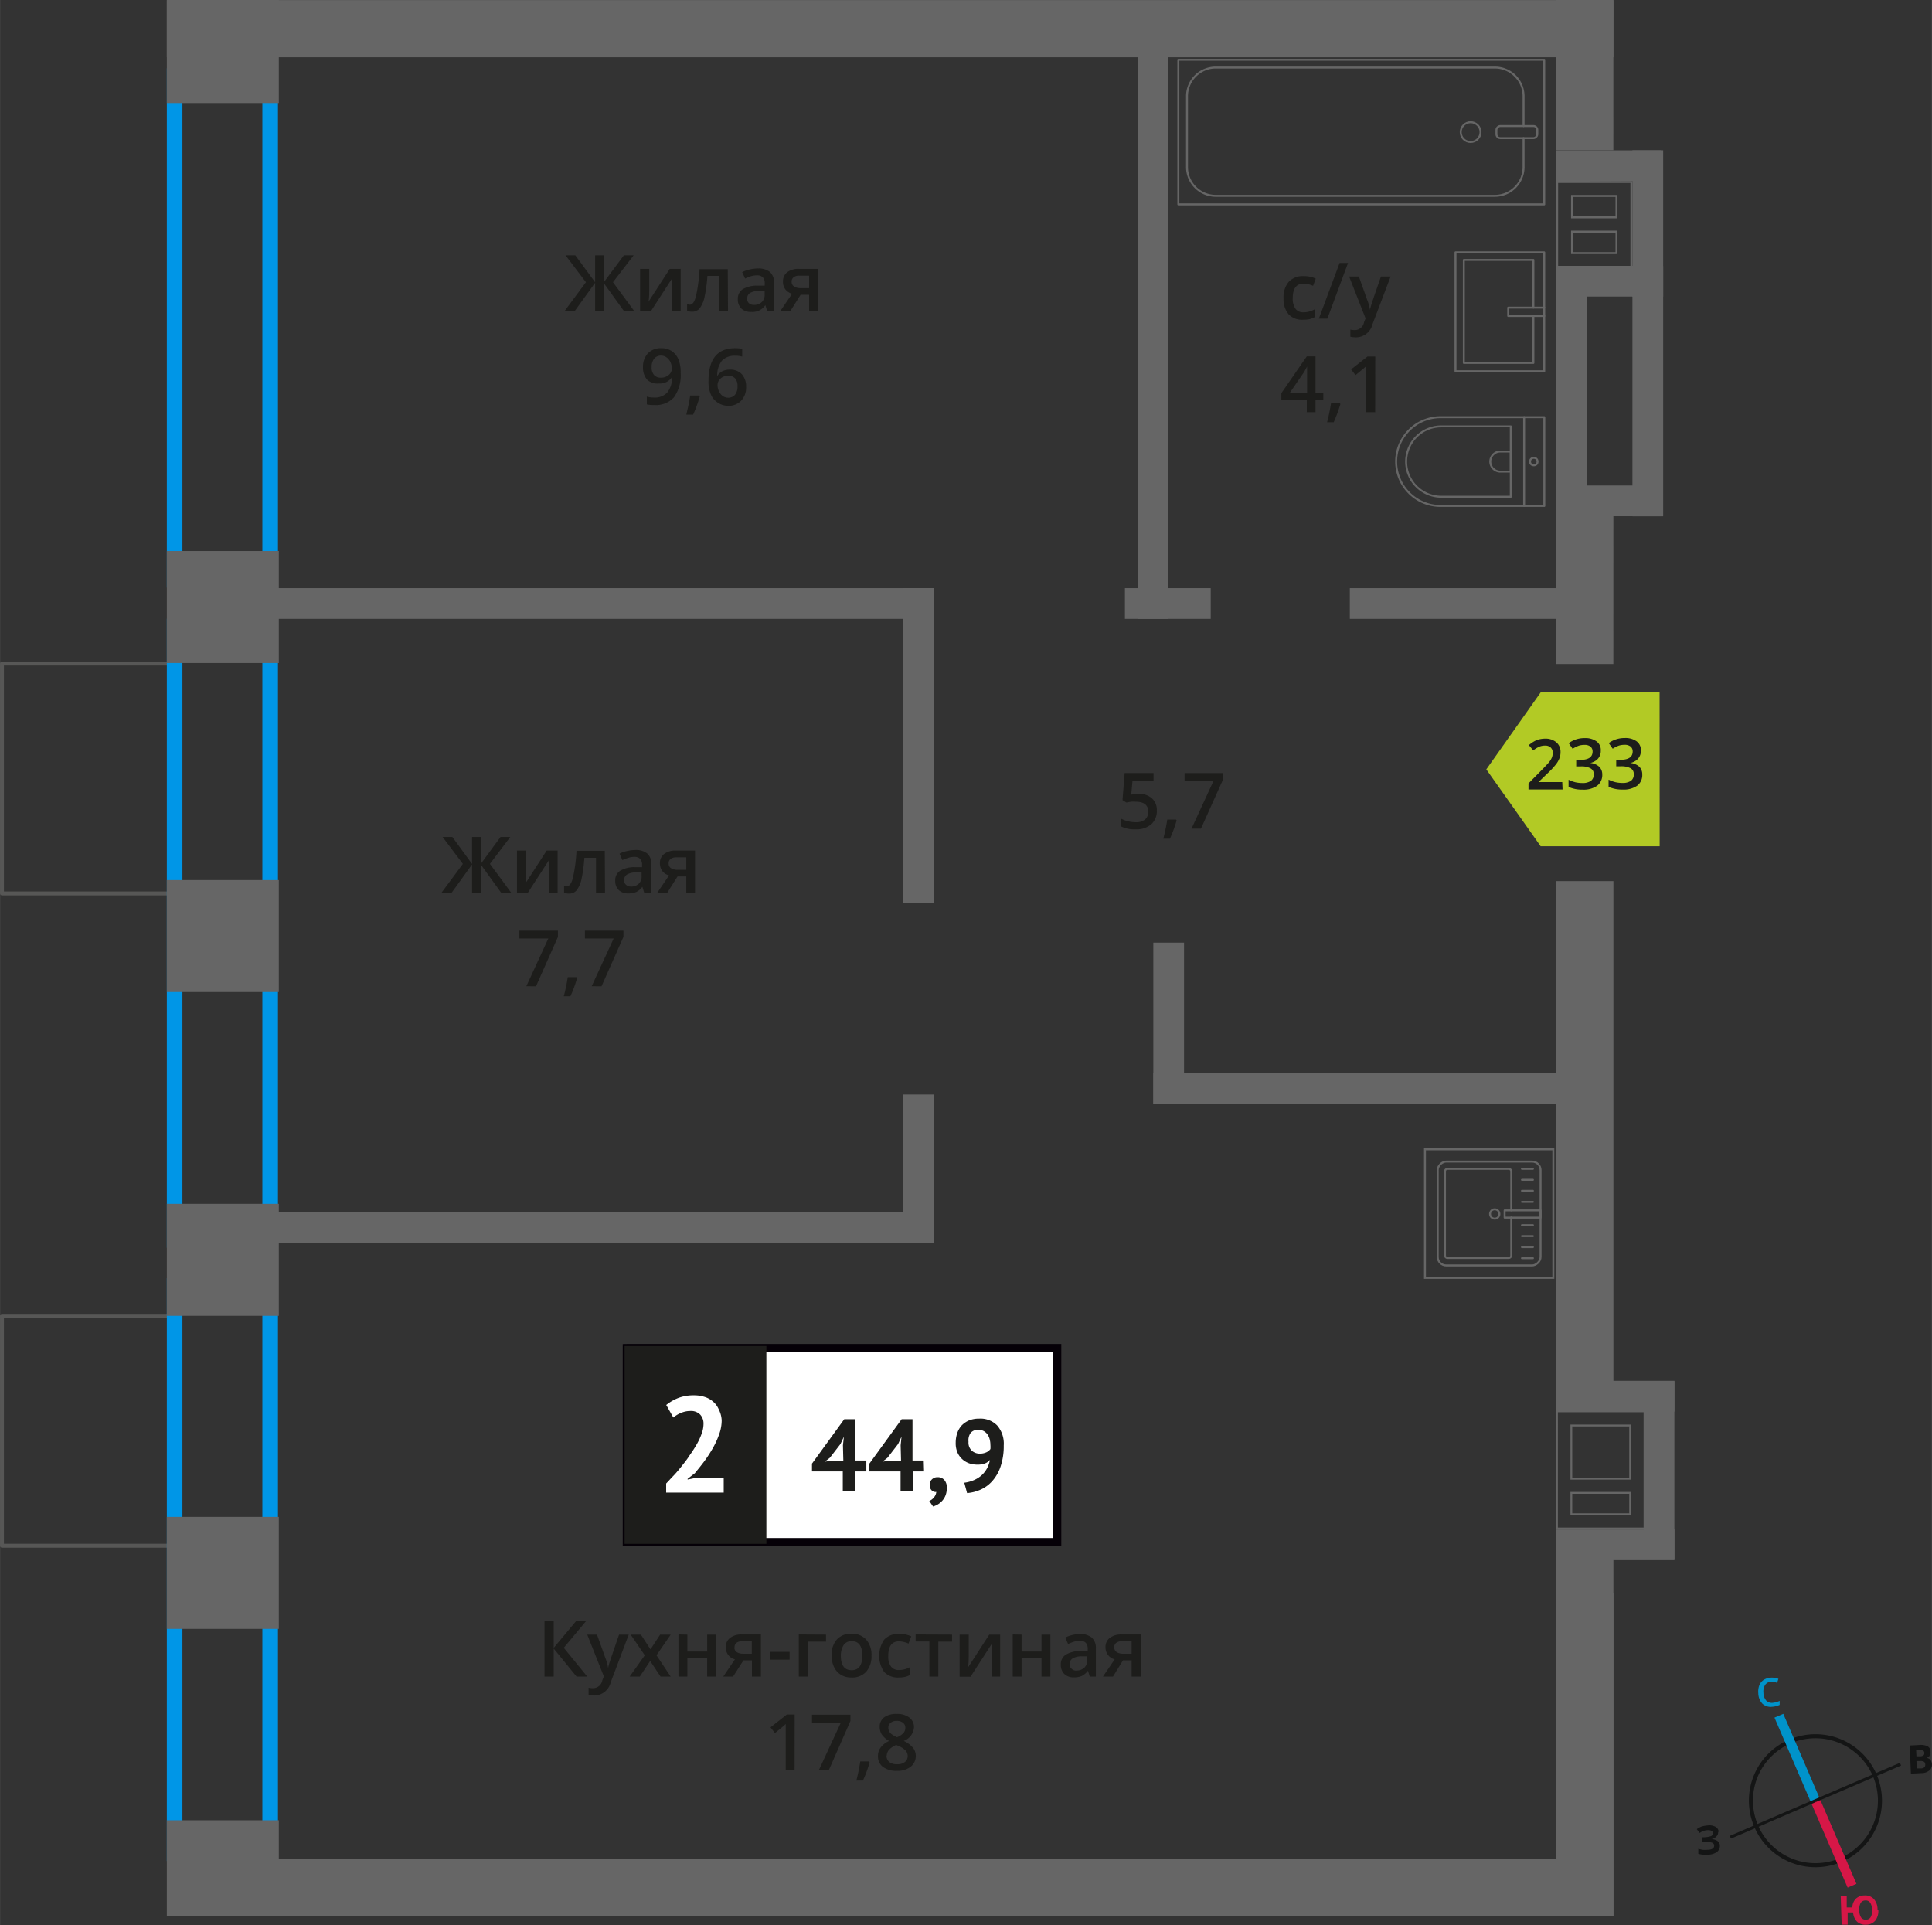 <svg xmlns="http://www.w3.org/2000/svg" width="87.4mm" height="87.09mm" viewBox="0 0 247.74 246.87"><rect x="0" y="0" width="247.74" height="246.87" fill="#333333" stroke="none"/><defs><style>.cls-1,.cls-10,.cls-11,.cls-12,.cls-4{fill:none;}.cls-1{stroke:#575756;}.cls-1,.cls-4{stroke-linecap:round;stroke-linejoin:round;}.cls-1,.cls-9{stroke-width:0.5px;}.cls-2{fill:#0096e7;}.cls-3{fill:#666;}.cls-4{stroke:#666;stroke-width:0.25px;}.cls-5{fill:#b2ca25;fill-rule:evenodd;}.cls-6,.cls-9{fill:#1d1d1b;}.cls-7{fill:#fff;}.cls-8{fill:#050007;}.cls-9{stroke:#1d1d1b;stroke-miterlimit:22.93;}.cls-10{stroke:#141515;stroke-width:0.52px;}.cls-10,.cls-11,.cls-12{stroke-miterlimit:10;}.cls-11{stroke:#0093ca;}.cls-11,.cls-12{stroke-width:1.23px;}.cls-12{stroke:#d61747;}.cls-13{fill:#141515;}.cls-14{fill:#0093ca;}.cls-15{fill:#d61747;}</style></defs><g id="text"><rect class="cls-1" x="-3.16" y="172.15" width="29.48" height="22.66" transform="translate(195.06 171.9) rotate(90)"/><rect class="cls-1" x="-3.16" y="88.5" width="29.48" height="22.66" transform="translate(111.41 88.25) rotate(90)"/><path class="cls-2" d="M33.64,10.76V73.34H23.39V10.76H33.64m2-2H21.39V75.34H35.64V8.76Z"/><path class="cls-2" d="M33.64,81.34V158H23.39V81.34H33.64m2-2H21.39V160H35.64V79.34Z"/><path class="cls-2" d="M33.64,165.92v70.74H23.39V165.92H33.64m2-2H21.39v74.74H35.64V163.92Z"/><rect class="cls-3" x="199.55" y="62.26" width="13.43" height="3.94"/><rect class="cls-3" x="195.25" y="48.18" width="32.11" height="3.94" transform="translate(261.45 -161.15) rotate(90)"/><rect class="cls-3" x="185.46" y="48.18" width="32.11" height="3.94" transform="translate(251.67 -151.36) rotate(90)"/><rect class="cls-3" x="199.55" y="19.28" width="13.43" height="3.94"/><rect class="cls-3" x="199.55" y="34.09" width="13.43" height="3.94"/><rect class="cls-3" x="201.93" y="26.68" width="18.76" height="3.94" transform="translate(239.95 -182.66) rotate(90)"/><path class="cls-3" d="M199.8,23.46h9.27V34.19H199.8V23.46M207.41,28V25h-5.95v3h5.95m0,4.58v-3h-5.95v3h5.95m-7.86-9.41V34.44h9.77V23.22Zm7.61,4.58h-5.45v-2.5h5.45v2.5Zm0,4.58h-5.45v-2.5h5.45v2.5Z"/><rect class="cls-3" x="199.55" y="196.14" width="15.16" height="3.94" transform="translate(414.27 396.21) rotate(180)"/><rect class="cls-3" x="199.55" y="177.07" width="15.16" height="3.94" transform="translate(414.27 358.08) rotate(180)"/><rect class="cls-3" x="201.37" y="186.55" width="22.75" height="3.94" transform="translate(401.26 -24.23) rotate(90)"/><path class="cls-3" d="M210.77,181.1v14.79h-11V181.1h11m-9.39,8.64h7.81v-7.06h-7.81v7.07m0,4.57h7.81v-3h-7.81v3M211,180.85H199.55v15.29H211V180.85Zm-9.39,8.64v-6.57h7.31v6.56Zm0,4.57v-2.5h7.31v2.5Z"/><rect class="cls-3" x="21.97" y="-0.58" width="13.21" height="14.36" transform="translate(21.97 35.18) rotate(-90)"/><rect class="cls-3" x="21.39" y="70.65" width="14.36" height="14.36" transform="translate(-49.26 106.41) rotate(-90)"/><rect class="cls-3" x="21.39" y="112.85" width="14.36" height="14.36" transform="translate(-91.46 148.61) rotate(-90)"/><rect class="cls-3" x="22.46" y="232.37" width="12.24" height="14.36" transform="translate(-210.98 268.13) rotate(-90)"/><rect class="cls-3" x="21.39" y="194.52" width="14.36" height="14.36" transform="translate(-173.13 230.27) rotate(-90)"/><rect class="cls-3" x="21.39" y="154.37" width="14.36" height="14.36" transform="translate(-132.98 190.13) rotate(-90)"/><rect class="cls-3" x="144.25" y="75.42" width="11" height="3.94"/><rect class="cls-3" x="173.09" y="75.42" width="26.85" height="3.94"/><rect class="cls-3" x="147.9" y="137.62" width="53.49" height="3.94"/><rect class="cls-3" x="34.1" y="75.42" width="85.66" height="3.94"/><rect class="cls-3" x="34.1" y="155.47" width="85.66" height="3.94"/><rect class="cls-3" x="110.79" y="40.31" width="74.15" height="3.94" transform="translate(190.14 -105.58) rotate(90)"/><rect class="cls-3" x="139.53" y="129.25" width="20.67" height="3.94" transform="translate(281.08 -18.65) rotate(90)"/><rect class="cls-3" x="97.61" y="93.63" width="40.35" height="3.94" transform="translate(213.38 -22.19) rotate(90)"/><rect class="cls-3" x="108.26" y="147.92" width="19.05" height="3.94" transform="translate(267.67 32.1) rotate(90)"/><rect class="cls-3" x="21.39" y="238.33" width="184.8" height="7.33" transform="translate(227.59 484) rotate(180)"/><rect class="cls-3" x="21.39" width="185.5" height="7.33" transform="translate(228.28 7.34) rotate(180)"/><rect class="cls-3" x="193.58" y="5.97" width="19.26" height="7.33" transform="translate(212.89 -193.58) rotate(90.01)"/><rect class="cls-3" x="193.43" y="71.69" width="19.58" height="7.33" transform="translate(278.61 -127.85) rotate(90.01)"/><rect class="cls-3" x="170.35" y="142.18" width="65.74" height="7.33" transform="translate(349.07 -57.36) rotate(90)"/><rect class="cls-3" x="179.37" y="218.16" width="47.69" height="7.33" transform="translate(425.05 18.62) rotate(90)"/><rect class="cls-3" x="182.51" y="221.31" width="41.39" height="7.33" transform="translate(428.2 21.78) rotate(90)"/><rect class="cls-4" x="184.3" y="149.02" width="13.32" height="13.19" rx="1.09" transform="translate(346.57 -35.34) rotate(90)"/><path class="cls-4" d="M193.79,156.14V161a.33.33,0,0,1-.32.32h-7.86a.32.32,0,0,1-.32-.32V150.21a.32.32,0,0,1,.32-.32h7.86a.32.32,0,0,1,.32.32v5"/><circle class="cls-4" cx="191.67" cy="155.68" r="0.6"/><rect class="cls-4" x="194.78" y="153.37" width="0.93" height="4.61" transform="translate(350.92 -39.56) rotate(90)"/><line class="cls-4" x1="196.57" y1="149.89" x2="195.16" y2="149.89"/><line class="cls-4" x1="196.57" y1="151.3" x2="195.16" y2="151.3"/><line class="cls-4" x1="196.57" y1="152.71" x2="195.16" y2="152.71"/><line class="cls-4" x1="196.57" y1="154.13" x2="195.16" y2="154.13"/><line class="cls-4" x1="196.57" y1="157.11" x2="195.16" y2="157.11"/><line class="cls-4" x1="196.57" y1="158.52" x2="195.16" y2="158.52"/><line class="cls-4" x1="196.57" y1="159.93" x2="195.16" y2="159.93"/><line class="cls-4" x1="196.57" y1="161.35" x2="195.16" y2="161.35"/><path class="cls-3" d="M199.06,147.51v16.21H182.85V147.51h16.21m.25-.25H182.6V164h16.71V147.26Z"/><rect class="cls-4" x="165.29" y="-6.52" width="18.55" height="46.92" transform="translate(191.5 -157.63) rotate(90)"/><rect class="cls-4" x="193.74" y="14.32" width="1.55" height="5.24" rx="0.49" transform="translate(211.45 -177.58) rotate(90)"/><path class="cls-4" d="M195.37,16.16V12.34a3.68,3.68,0,0,0-3.68-3.68h-35.8a3.68,3.68,0,0,0-3.68,3.68v9.08a3.69,3.69,0,0,0,3.68,3.69h35.8a3.69,3.69,0,0,0,3.68-3.69V17.71"/><circle class="cls-4" cx="188.58" cy="16.94" r="1.27"/><path class="cls-4" d="M179,53.5h13.32A5.69,5.69,0,0,1,198,59.19v0a5.69,5.69,0,0,1-5.69,5.69H179a0,0,0,0,1,0,0V53.5A0,0,0,0,1,179,53.5Z" transform="translate(377.03 118.38) rotate(-180)"/><path class="cls-4" d="M180.3,54.68h8.91a4.51,4.51,0,0,1,4.51,4.51v0a4.51,4.51,0,0,1-4.51,4.51H180.3a0,0,0,0,1,0,0v-9a0,0,0,0,1,0,0Z" transform="translate(374.03 118.38) rotate(-180)"/><path class="cls-4" d="M191.09,57.9h1.34a1.29,1.29,0,0,1,1.29,1.29v0a1.29,1.29,0,0,1-1.29,1.29h-1.34a0,0,0,0,1,0,0V57.9A0,0,0,0,1,191.09,57.9Z" transform="translate(384.82 118.38) rotate(-180)"/><circle class="cls-4" cx="196.68" cy="59.19" r="0.48"/><line class="cls-4" x1="195.44" y1="53.5" x2="195.44" y2="64.88"/><rect class="cls-4" x="186.64" y="32.36" width="11.38" height="15.25" transform="translate(384.66 79.97) rotate(180)"/><polyline class="cls-4" points="198.02 40.52 193.4 40.52 193.4 39.45 198.02 39.45"/><polyline class="cls-4" points="196.63 40.52 196.63 46.54 187.71 46.54 187.71 33.33 196.63 33.33 196.63 39.45"/><polygon class="cls-5" points="197.56 108.52 197.56 108.52 194.08 103.59 190.59 98.66 194.08 93.72 197.56 88.79 197.56 88.79 197.56 88.79 212.81 88.79 212.82 108.52 197.57 108.52 197.56 108.52"/><path class="cls-6" d="M200.37,101.24H196v-.78l1.65-1.67c.49-.5.82-.85,1-1.06a2.93,2.93,0,0,0,.35-.59,1.73,1.73,0,0,0,.11-.6.9.9,0,0,0-.26-.68,1,1,0,0,0-.73-.25,1.94,1.94,0,0,0-.71.13,3.52,3.52,0,0,0-.8.49l-.56-.68a3.86,3.86,0,0,1,1-.64,3.23,3.23,0,0,1,1.08-.19,2.13,2.13,0,0,1,1.44.47,1.58,1.58,0,0,1,.54,1.26,2.12,2.12,0,0,1-.16.83,3,3,0,0,1-.48.8,10.76,10.76,0,0,1-1.07,1.13l-1.12,1.08v0h3.05Z"/><path class="cls-6" d="M205.27,96.29a1.48,1.48,0,0,1-.36,1,1.84,1.84,0,0,1-1,.55v0a2,2,0,0,1,1.16.48,1.38,1.38,0,0,1,.39,1,1.71,1.71,0,0,1-.66,1.44,3,3,0,0,1-1.86.5,4.22,4.22,0,0,1-1.8-.35v-.92a4.22,4.22,0,0,0,.86.32,4,4,0,0,0,.88.1,1.91,1.91,0,0,0,1.12-.27,1,1,0,0,0,.37-.86.81.81,0,0,0-.41-.75,2.49,2.49,0,0,0-1.28-.25h-.56v-.84h.56c1,0,1.54-.35,1.54-1.06a.8.8,0,0,0-.27-.64,1.18,1.18,0,0,0-.79-.22,2.37,2.37,0,0,0-.7.1,3.94,3.94,0,0,0-.8.4l-.5-.72a3.36,3.36,0,0,1,2.05-.65,2.42,2.42,0,0,1,1.51.42A1.36,1.36,0,0,1,205.27,96.29Z"/><path class="cls-6" d="M210.41,96.29a1.48,1.48,0,0,1-.36,1,1.84,1.84,0,0,1-1,.55v0a2,2,0,0,1,1.16.48,1.38,1.38,0,0,1,.38,1,1.7,1.7,0,0,1-.65,1.43,3,3,0,0,1-1.86.5,4.23,4.23,0,0,1-1.81-.35v-.92a4.54,4.54,0,0,0,.87.32,4,4,0,0,0,.88.1,1.91,1.91,0,0,0,1.12-.27,1,1,0,0,0,.36-.86.81.81,0,0,0-.4-.75,2.53,2.53,0,0,0-1.29-.25h-.56v-.84h.57c1,0,1.54-.35,1.54-1.06a.8.8,0,0,0-.27-.64,1.2,1.2,0,0,0-.79-.22,2.32,2.32,0,0,0-.7.1,3.7,3.7,0,0,0-.8.4l-.51-.72a3.41,3.41,0,0,1,2.05-.65,2.43,2.43,0,0,1,1.52.42A1.38,1.38,0,0,1,210.41,96.29Z"/><path class="cls-6" d="M75.3,215H73.93L71,211.41V215H69.82v-7.14H71v3.46l2.89-3.46h1.28l-2.88,3.45Z"/><path class="cls-6" d="M75.3,209.62h1.25l1.1,3.06a5.88,5.88,0,0,1,.33,1.24h0a5.12,5.12,0,0,1,.16-.66c.08-.25.49-1.47,1.24-3.64h1.24l-2.31,6.12a2.2,2.2,0,0,1-2.1,1.69,3.06,3.06,0,0,1-.74-.09v-.91a2.61,2.61,0,0,0,.59.06,1.21,1.21,0,0,0,1.17-1l.2-.51Z"/><path class="cls-6" d="M82.68,212.27l-1.81-2.65h1.31l1.23,1.89,1.24-1.89H86l-1.82,2.65L86,215h-1.3l-1.33-2-1.33,2h-1.3Z"/><path class="cls-6" d="M88.14,209.62v2.17h2.54v-2.17h1.15V215H90.68v-2.33H88.14V215H87v-5.4Z"/><path class="cls-6" d="M94,215H92.74l1.5-2.21a1.61,1.61,0,0,1-.86-.56,1.57,1.57,0,0,1-.31-1,1.4,1.4,0,0,1,.55-1.19,2.32,2.32,0,0,1,1.49-.44h2.46V215H96.42v-2.08H95.33Zm.17-3.76a.7.7,0,0,0,.31.63,1.62,1.62,0,0,0,.85.2h1.07v-1.6H95.17a1.2,1.2,0,0,0-.73.2A.7.7,0,0,0,94.19,211.26Z"/><path class="cls-6" d="M98.74,212.83v-1h2.51v1Z"/><path class="cls-6" d="M105.92,209.62v.9h-2.34V215h-1.15v-5.4Z"/><path class="cls-6" d="M111.75,212.31a3,3,0,0,1-.68,2.07,2.44,2.44,0,0,1-1.89.74,2.59,2.59,0,0,1-1.34-.34,2.35,2.35,0,0,1-.89-1,3.33,3.33,0,0,1-.31-1.49,2.93,2.93,0,0,1,.67-2.05,2.45,2.45,0,0,1,1.9-.74,2.41,2.41,0,0,1,1.86.76A2.93,2.93,0,0,1,111.75,212.31Zm-3.93,0c0,1.25.46,1.87,1.38,1.87s1.37-.62,1.37-1.87-.46-1.85-1.38-1.85a1.18,1.18,0,0,0-1,.48A2.5,2.5,0,0,0,107.82,212.31Z"/><path class="cls-6" d="M115.25,215.12a2.4,2.4,0,0,1-1.87-.71,3.66,3.66,0,0,1,0-4.15,2.49,2.49,0,0,1,1.93-.74,3.66,3.66,0,0,1,1.54.32l-.35.93a3.43,3.43,0,0,0-1.2-.29c-.93,0-1.4.62-1.4,1.86a2.2,2.2,0,0,0,.35,1.37,1.21,1.21,0,0,0,1,.45,2.88,2.88,0,0,0,1.45-.38v1a2.12,2.12,0,0,1-.66.26A3.42,3.42,0,0,1,115.25,215.12Z"/><path class="cls-6" d="M122.08,209.62v.9h-1.76V215h-1.15v-4.5h-1.76v-.9Z"/><path class="cls-6" d="M124.22,209.62v2.77c0,.32,0,.8-.08,1.42l2.71-4.19h1.4V215h-1.1V212.3c0-.15,0-.39,0-.72s0-.58,0-.74l-2.7,4.18h-1.4v-5.4Z"/><path class="cls-6" d="M131,209.62v2.17h2.55v-2.17h1.14V215h-1.14v-2.33H131V215h-1.14v-5.4Z"/><path class="cls-6" d="M139.74,215l-.23-.75h0a2.33,2.33,0,0,1-.79.67,2.49,2.49,0,0,1-1,.18,1.7,1.7,0,0,1-1.24-.43,1.6,1.6,0,0,1-.45-1.21,1.43,1.43,0,0,1,.62-1.26,3.58,3.58,0,0,1,1.89-.47l.94,0v-.29a1.1,1.1,0,0,0-.25-.77,1,1,0,0,0-.75-.26,2.34,2.34,0,0,0-.79.13,5.8,5.8,0,0,0-.73.28l-.37-.82a4,4,0,0,1,1-.35,5,5,0,0,1,1-.12A2.4,2.4,0,0,1,140,210a1.77,1.77,0,0,1,.52,1.42V215Zm-1.71-.78a1.4,1.4,0,0,0,1-.35,1.27,1.27,0,0,0,.38-1v-.47l-.7,0a2.29,2.29,0,0,0-1.18.28.83.83,0,0,0-.37.74.71.71,0,0,0,.22.55A.88.88,0,0,0,138,214.24Z"/><path class="cls-6" d="M142.72,215h-1.29l1.51-2.21a1.55,1.55,0,0,1-1.18-1.56,1.43,1.43,0,0,1,.55-1.19,2.35,2.35,0,0,1,1.5-.44h2.46V215h-1.16v-2.08H144Zm.16-3.76a.71.71,0,0,0,.32.63,1.59,1.59,0,0,0,.85.2h1.06v-1.6h-1.25a1.16,1.16,0,0,0-.72.2A.7.7,0,0,0,142.88,211.26Z"/><path class="cls-6" d="M101.89,227h-1.14v-4.61c0-.55,0-1,0-1.31a3.71,3.71,0,0,1-.28.26c-.11.1-.47.4-1.1.9l-.57-.73,2.1-1.65h1Z"/><path class="cls-6" d="M105,227l2.83-6.11h-3.71v-1h4.93v.8L106.28,227Z"/><path class="cls-6" d="M111.51,226a15,15,0,0,1-.86,2.34h-.84a24.85,24.85,0,0,0,.5-2.45h1.13Z"/><path class="cls-6" d="M115,219.79a2.53,2.53,0,0,1,1.61.47,1.51,1.51,0,0,1,.59,1.25,2,2,0,0,1-1.32,1.74,3.46,3.46,0,0,1,1.2.89,1.69,1.69,0,0,1,.35,1,1.76,1.76,0,0,1-.65,1.42,2.72,2.72,0,0,1-1.76.53,2.9,2.9,0,0,1-1.8-.5,1.7,1.7,0,0,1-.64-1.41,1.77,1.77,0,0,1,.34-1.07,2.74,2.74,0,0,1,1.09-.85,2.84,2.84,0,0,1-.93-.82,1.84,1.84,0,0,1-.28-1,1.47,1.47,0,0,1,.61-1.24A2.63,2.63,0,0,1,115,219.79Zm-1.32,5.38a1,1,0,0,0,.36.79,1.48,1.48,0,0,0,1,.28,1.45,1.45,0,0,0,1-.29.94.94,0,0,0,.35-.79,1,1,0,0,0-.32-.72,2.85,2.85,0,0,0-1-.6l-.14-.07a2.62,2.62,0,0,0-.93.62A1.24,1.24,0,0,0,113.7,225.17Zm1.31-4.49a1.21,1.21,0,0,0-.78.24.79.79,0,0,0-.3.65,1,1,0,0,0,.11.46,1.15,1.15,0,0,0,.31.36,3.8,3.8,0,0,0,.69.39,2.28,2.28,0,0,0,.83-.54,1,1,0,0,0,.24-.67.79.79,0,0,0-.3-.65A1.23,1.23,0,0,0,115,220.68Z"/><rect class="cls-7" x="80.34" y="172.86" width="54.7" height="24.87"/><path class="cls-8" d="M135,173.35H80.94v23.88H135Zm-54.64-1h55.73v25.86H79.85V172.36Z"/><rect class="cls-9" x="80.34" y="172.86" width="17.68" height="24.87"/><path class="cls-6" d="M111.09,188.69h-1.44v2.55h-1.58v-2.55h-3.95v-1l4.14-5.7h1.39v5.3h1.44Zm-3-3.35.12-1.1h0l-.44.94-1.36,1.76-.65.5.83-.11h1.55Z"/><path class="cls-6" d="M118.49,188.69h-1.44v2.55h-1.57v-2.55h-4v-1l4.14-5.7h1.39v5.3h1.44Zm-3-3.35.11-1.1h0l-.44.94-1.36,1.76-.65.5.83-.11h1.56Z"/><path class="cls-6" d="M119.22,190.4a.9.9,0,0,1,.29-.7,1,1,0,0,1,.73-.27,1.1,1.1,0,0,1,.86.37,1.43,1.43,0,0,1,.31,1,2.57,2.57,0,0,1-.18,1,2.22,2.22,0,0,1-.45.7,2.35,2.35,0,0,1-.57.45,3.13,3.13,0,0,1-.56.24l-.49-.71a1.5,1.5,0,0,0,.61-.47,1.24,1.24,0,0,0,.29-.69.7.7,0,0,1-.57-.18A.89.89,0,0,1,119.22,190.4Z"/><path class="cls-6" d="M122.55,185a3.73,3.73,0,0,1,.2-1.23,2.77,2.77,0,0,1,.59-1,3,3,0,0,1,.94-.63,3.35,3.35,0,0,1,1.27-.22,3,3,0,0,1,2.32.88,3.57,3.57,0,0,1,.84,2.56,8.18,8.18,0,0,1-.38,2.62,5.36,5.36,0,0,1-1,1.84A4.4,4.4,0,0,1,125.8,191a5.27,5.27,0,0,1-1.79.47l-.36-1.33a4.38,4.38,0,0,0,1.27-.35,3.58,3.58,0,0,0,1-.65,3.45,3.45,0,0,0,.66-.87,3.79,3.79,0,0,0,.36-1.06,1.62,1.62,0,0,1-.67.47,2.78,2.78,0,0,1-1,.14,3.12,3.12,0,0,1-1-.17,2.65,2.65,0,0,1-.87-.52,2.51,2.51,0,0,1-.63-.88A3,3,0,0,1,122.55,185Zm1.64-.09a1.43,1.43,0,0,0,.42,1.12,1.52,1.52,0,0,0,1,.38,2,2,0,0,0,.87-.17,1.3,1.3,0,0,0,.52-.42,3.2,3.2,0,0,0,0-.52,3,3,0,0,0-.09-.72,2,2,0,0,0-.28-.63,1.52,1.52,0,0,0-.48-.43,1.42,1.42,0,0,0-.7-.17,1.21,1.21,0,0,0-1,.42A1.66,1.66,0,0,0,124.19,184.87Z"/><path class="cls-7" d="M92.54,182.14a5.24,5.24,0,0,1-.33,1.8,10.65,10.65,0,0,1-.82,1.79,17.09,17.09,0,0,1-1.11,1.7c-.4.54-.79,1-1.18,1.49l-.93.72v.09l1.26-.25H92.8v1.93H85.42v-1.17c.28-.29.59-.64.94-1s.71-.8,1.06-1.24.71-.89,1-1.36a16,16,0,0,0,.91-1.41,8.45,8.45,0,0,0,.64-1.38,3.69,3.69,0,0,0,.24-1.26,1.69,1.69,0,0,0-.42-1.18,1.65,1.65,0,0,0-1.3-.47,3,3,0,0,0-1.15.24,3.44,3.44,0,0,0-1,.6l-.91-1.61a5.78,5.78,0,0,1,1.55-.9,5.52,5.52,0,0,1,2-.34,4.36,4.36,0,0,1,1.39.21,3,3,0,0,1,1.08.61,2.66,2.66,0,0,1,.72,1A3.41,3.41,0,0,1,92.54,182.14Z"/><path class="cls-6" d="M146,101.8a2.45,2.45,0,0,1,1.71.57,2,2,0,0,1,.63,1.56,2.26,2.26,0,0,1-.72,1.78,2.91,2.91,0,0,1-2,.64,3.82,3.82,0,0,1-1.88-.38v-1a3.75,3.75,0,0,0,.91.35,4.19,4.19,0,0,0,1,.12,1.77,1.77,0,0,0,1.18-.35,1.26,1.26,0,0,0,.41-1c0-.86-.55-1.28-1.63-1.28a4.21,4.21,0,0,0-.57,0,5.74,5.74,0,0,0-.59.11l-.51-.31.27-3.48h3.71v1h-2.7l-.16,1.77.42-.07A3.39,3.39,0,0,1,146,101.8Z"/><path class="cls-6" d="M150.88,105.21a17,17,0,0,1-.86,2.34h-.85a22.91,22.91,0,0,0,.51-2.45h1.12Z"/><path class="cls-6" d="M152.79,106.26l2.82-6.12H151.9v-1h4.94v.8L154,106.26Z"/><path class="cls-6" d="M167.09,41a2.33,2.33,0,0,1-1.86-.71,3,3,0,0,1-.64-2.05,3,3,0,0,1,.67-2.1,2.44,2.44,0,0,1,1.92-.73,3.48,3.48,0,0,1,1.54.32l-.34.92a3.48,3.48,0,0,0-1.21-.28c-.93,0-1.4.62-1.4,1.86a2.23,2.23,0,0,0,.35,1.36,1.2,1.2,0,0,0,1,.46,2.93,2.93,0,0,0,1.45-.38v1a2.46,2.46,0,0,1-.65.26A4.16,4.16,0,0,1,167.09,41Z"/><path class="cls-6" d="M172.86,33.72l-2.65,7.14h-1.09l2.66-7.14Z"/><path class="cls-6" d="M173,35.46h1.25l1.09,3.06a5.7,5.7,0,0,1,.34,1.23h0a3.57,3.57,0,0,1,.16-.65c.07-.26.49-1.47,1.24-3.64h1.24L176,41.57a2.19,2.19,0,0,1-2.1,1.69,3.57,3.57,0,0,1-.74-.08v-.91a2.55,2.55,0,0,0,.59.06,1.2,1.2,0,0,0,1.16-1l.2-.5Z"/><path class="cls-6" d="M169.69,51.3h-1v1.56h-1.12V51.3h-3.26v-.88l3.26-4.72h1.12v4.65h1Zm-2.08-.95V48.56c0-.64,0-1.17,0-1.57h0a6.65,6.65,0,0,1-.43.78l-1.77,2.58Z"/><path class="cls-6" d="M171.88,51.81a18.47,18.47,0,0,1-.86,2.34h-.85a22.57,22.57,0,0,0,.51-2.46h1.12Z"/><path class="cls-6" d="M176.34,52.86H175.2V48.25c0-.55,0-1,0-1.31l-.28.26-1.1.9-.57-.73,2.1-1.65h1Z"/><path class="cls-6" d="M75.13,36.19l-2.61-3.45h1.25l2.54,3.46V32.74h1.11V36.2L80,32.74h1.25L78.6,36.19l2.72,3.69H80l-2.61-3.62v3.62H76.31V36.26L73.7,39.88H72.4Z"/><path class="cls-6" d="M83.25,34.48v2.77c0,.32,0,.79-.08,1.42l2.71-4.19h1.4v5.4h-1.1V37.16c0-.15,0-.39,0-.73s0-.58,0-.73l-2.7,4.18h-1.4v-5.4Z"/><path class="cls-6" d="M93.35,39.88H92.2v-4.5H90.71a19.3,19.3,0,0,1-.37,2.71,3.63,3.63,0,0,1-.61,1.43,1.2,1.2,0,0,1-1,.45,1.65,1.65,0,0,1-.63-.11V39a1,1,0,0,0,.37.07c.33,0,.59-.37.78-1.12a21.33,21.33,0,0,0,.45-3.43h3.62Z"/><path class="cls-6" d="M98.37,39.88l-.23-.75h0A2,2,0,0,1,96.3,40a1.74,1.74,0,0,1-1.24-.43,1.62,1.62,0,0,1-.45-1.22,1.43,1.43,0,0,1,.62-1.26,3.59,3.59,0,0,1,1.89-.46l.94,0v-.29a1.08,1.08,0,0,0-.24-.77,1,1,0,0,0-.75-.26,2.63,2.63,0,0,0-.8.12,5.84,5.84,0,0,0-.73.29l-.37-.82a4,4,0,0,1,1-.35,4.37,4.37,0,0,1,1-.12,2.34,2.34,0,0,1,1.56.45,1.76,1.76,0,0,1,.52,1.41v3.64Zm-1.7-.78a1.43,1.43,0,0,0,1-.35,1.27,1.27,0,0,0,.38-1V37.3l-.7,0a2.41,2.41,0,0,0-1.18.27.83.83,0,0,0-.36.74.73.73,0,0,0,.21.56A.94.94,0,0,0,96.67,39.1Z"/><path class="cls-6" d="M101.35,39.88h-1.29l1.51-2.21a1.63,1.63,0,0,1-.86-.56,1.57,1.57,0,0,1-.31-1,1.46,1.46,0,0,1,.54-1.2,2.35,2.35,0,0,1,1.5-.43h2.46v5.4h-1.15V37.8h-1.09Zm.16-3.76a.69.69,0,0,0,.32.62,1.51,1.51,0,0,0,.85.21h1.07v-1.6H102.5a1.11,1.11,0,0,0-.73.2A.68.68,0,0,0,101.51,36.12Z"/><path class="cls-6" d="M87.28,47.79a4.91,4.91,0,0,1-.85,3.15,3.11,3.11,0,0,1-2.55,1,4,4,0,0,1-.94-.08v-1a3.28,3.28,0,0,0,.88.12,2.22,2.22,0,0,0,1.73-.63,3,3,0,0,0,.62-2h0a1.81,1.81,0,0,1-.7.63,2,2,0,0,1-1,.2A1.92,1.92,0,0,1,83,48.71a2.32,2.32,0,0,1-.55-1.62,2.47,2.47,0,0,1,.63-1.78,2.25,2.25,0,0,1,1.71-.66A2.35,2.35,0,0,1,86.1,45,2.38,2.38,0,0,1,87,46.1,4.26,4.26,0,0,1,87.28,47.79ZM84.79,45.6a1.11,1.11,0,0,0-.91.39,1.69,1.69,0,0,0-.32,1.09,1.42,1.42,0,0,0,.3,1,1.1,1.1,0,0,0,.89.35,1.43,1.43,0,0,0,1-.35,1.06,1.06,0,0,0,.4-.81,2,2,0,0,0-.17-.81,1.5,1.5,0,0,0-.47-.6A1.16,1.16,0,0,0,84.79,45.6Z"/><path class="cls-6" d="M89.73,50.83a16.75,16.75,0,0,1-.85,2.34H88c.22-.88.39-1.7.5-2.45h1.13Z"/><path class="cls-6" d="M90.85,48.84c0-2.8,1.14-4.19,3.42-4.19a4.55,4.55,0,0,1,.9.08v1a2.76,2.76,0,0,0-.86-.11,2.24,2.24,0,0,0-1.72.61,3,3,0,0,0-.62,2h0a1.62,1.62,0,0,1,.65-.62,2.15,2.15,0,0,1,1-.21,2,2,0,0,1,1.51.59,2.33,2.33,0,0,1,.54,1.62,2.42,2.42,0,0,1-.63,1.77,2.22,2.22,0,0,1-1.71.66A2.44,2.44,0,0,1,92,51.61a2.35,2.35,0,0,1-.87-1.08A4.11,4.11,0,0,1,90.85,48.84ZM93.34,51a1.12,1.12,0,0,0,.91-.38,1.63,1.63,0,0,0,.32-1.09,1.46,1.46,0,0,0-.3-1,1.13,1.13,0,0,0-.9-.35,1.45,1.45,0,0,0-.68.16,1.29,1.29,0,0,0-.49.43,1.08,1.08,0,0,0-.19.57,1.82,1.82,0,0,0,.38,1.16A1.18,1.18,0,0,0,93.34,51Z"/><path class="cls-6" d="M59.35,110.78l-2.6-3.45H58l2.53,3.46v-3.46h1.11v3.46l2.54-3.46h1.25l-2.61,3.45,2.72,3.69H64.25l-2.61-3.62v3.62H60.53v-3.62l-2.61,3.62h-1.3Z"/><path class="cls-6" d="M67.47,109.07v2.77c0,.32,0,.8-.08,1.42l2.71-4.19h1.4v5.4H70.4v-2.72c0-.15,0-.39,0-.73s0-.57,0-.73l-2.71,4.18h-1.4v-5.4Z"/><path class="cls-6" d="M77.58,114.47H76.42V110H74.93a19.33,19.33,0,0,1-.36,2.71,3.57,3.57,0,0,1-.61,1.43,1.2,1.2,0,0,1-1,.45,1.65,1.65,0,0,1-.63-.11v-.9a.92.92,0,0,0,.36.07c.33,0,.6-.37.78-1.12a20.08,20.08,0,0,0,.45-3.43h3.63Z"/><path class="cls-6" d="M82.6,114.47l-.23-.75h0a2.16,2.16,0,0,1-.79.67,2.44,2.44,0,0,1-1,.18,1.69,1.69,0,0,1-1.24-.43,1.6,1.6,0,0,1-.45-1.21,1.43,1.43,0,0,1,.62-1.26,3.53,3.53,0,0,1,1.89-.47l.93,0v-.29a1.09,1.09,0,0,0-.24-.77,1,1,0,0,0-.75-.26,2.3,2.3,0,0,0-.79.13,5.94,5.94,0,0,0-.74.28l-.37-.82a4,4,0,0,1,1-.35,5.13,5.13,0,0,1,1-.12,2.31,2.31,0,0,1,1.55.45,1.74,1.74,0,0,1,.53,1.42v3.63Zm-1.71-.78a1.37,1.37,0,0,0,1-.35,1.24,1.24,0,0,0,.38-1v-.47l-.69,0a2.41,2.41,0,0,0-1.18.27.83.83,0,0,0-.37.74.69.69,0,0,0,.22.56A.86.86,0,0,0,80.89,113.69Z"/><path class="cls-6" d="M85.57,114.47H84.29l1.5-2.21a1.61,1.61,0,0,1-.86-.56,1.63,1.63,0,0,1-.31-1,1.44,1.44,0,0,1,.55-1.2,2.38,2.38,0,0,1,1.49-.43h2.46v5.4H88v-2.08H86.88Zm.17-3.76a.7.7,0,0,0,.31.63,1.62,1.62,0,0,0,.85.2H88v-1.6H86.72a1.16,1.16,0,0,0-.72.2A.66.66,0,0,0,85.74,110.71Z"/><path class="cls-6" d="M67.49,126.47l2.82-6.12H66.6v-1h4.94v.8l-2.81,6.33Z"/><path class="cls-6" d="M74,125.42a16.12,16.12,0,0,1-.86,2.34h-.85a22.42,22.42,0,0,0,.51-2.45h1.13Z"/><path class="cls-6" d="M75.87,126.47l2.82-6.12H75v-1h4.94v.8l-2.81,6.33Z"/><path class="cls-10" d="M229.54,223.32a8.27,8.27,0,1,1-4.34,10.86,8.25,8.25,0,0,1,4.34-10.86Z"/><line class="cls-11" x1="228.11" y1="220.02" x2="232.8" y2="230.92"/><line class="cls-12" x1="237.49" y1="241.82" x2="232.8" y2="230.92"/><polygon class="cls-13" points="221.82 235.43 232.72 230.74 232.87 231.08 221.97 235.78 221.82 235.43"/><polygon class="cls-13" points="243.63 226.06 232.72 230.74 232.87 231.08 243.78 226.41 243.63 226.06"/><path class="cls-14" d="M227.11,215.65a1,1,0,0,0-.77.43,1.6,1.6,0,0,0-.21,1,1.58,1.58,0,0,0,.36,1,1,1,0,0,0,.84.28,2.11,2.11,0,0,0,.45-.09,3.12,3.12,0,0,0,.43-.15l0,.51a2.71,2.71,0,0,1-.95.24,1.56,1.56,0,0,1-1.26-.39,2,2,0,0,1-.53-1.34,2.35,2.35,0,0,1,.12-1,1.53,1.53,0,0,1,.55-.7,1.86,1.86,0,0,1,.91-.3,2.29,2.29,0,0,1,1,.15l-.17.52a2.07,2.07,0,0,0-.4-.13,1.33,1.33,0,0,0-.45,0Z"/><path class="cls-15" d="M240.86,244.9a2.05,2.05,0,0,1-.38,1.39,1.54,1.54,0,0,1-1.19.53,1.56,1.56,0,0,1-1.15-.38,1.85,1.85,0,0,1-.51-1.19l-.7,0,0,1.57-.77,0-.12-3.65.77,0,0,1.44.72,0a1.64,1.64,0,0,1,.45-1.12,1.61,1.61,0,0,1,1.1-.42,1.5,1.5,0,0,1,1.21.46,2,2,0,0,1,.47,1.37Zm-2.45.08a1.73,1.73,0,0,0,.24.91.71.71,0,0,0,.61.29c.56,0,.82-.44.8-1.25a1.67,1.67,0,0,0-.24-.93.69.69,0,0,0-.62-.29.73.73,0,0,0-.61.33,1.87,1.87,0,0,0-.18.94Z"/><path class="cls-13" d="M244.89,223.84l1.15-.06a2.19,2.19,0,0,1,1.12.15.77.77,0,0,1,.39.69.94.94,0,0,1-.12.54.65.65,0,0,1-.39.27v0a.82.82,0,0,1,.5.25,1,1,0,0,1,.19.57.92.92,0,0,1-.32.78,1.49,1.49,0,0,1-1,.35l-1.37.07Zm.86,1.39.44,0a.81.81,0,0,0,.45-.12c.1-.07.12-.17.12-.33a.32.32,0,0,0-.17-.29.83.83,0,0,0-.49-.07l-.39,0Zm0,.61.05.94.49,0a.75.75,0,0,0,.47-.14.47.47,0,0,0,.12-.38c0-.3-.23-.45-.66-.43Z"/><path class="cls-13" d="M220.32,234.92a.73.73,0,0,1-.23.59,1.07,1.07,0,0,1-.65.34h0a1.42,1.42,0,0,1,.79.23.72.72,0,0,1,.31.57,1,1,0,0,1-.35.83,2,2,0,0,1-1.11.36,3.38,3.38,0,0,1-1.3-.11l0-.65a3.26,3.26,0,0,0,.56.14,3.9,3.9,0,0,0,.59,0c.61,0,.91-.22.88-.58a.39.39,0,0,0-.31-.35,2.49,2.49,0,0,0-.89-.08l-.35,0,0-.6.31,0a3.11,3.11,0,0,0,.85-.15.42.42,0,0,0,.23-.39.34.34,0,0,0-.18-.29,1,1,0,0,0-.51-.08,1.78,1.78,0,0,0-1,.36l-.38-.49a2.72,2.72,0,0,1,.65-.35,4.3,4.3,0,0,1,.76-.13,1.67,1.67,0,0,1,1,.18.81.81,0,0,1,.4.63Z"/></g></svg>